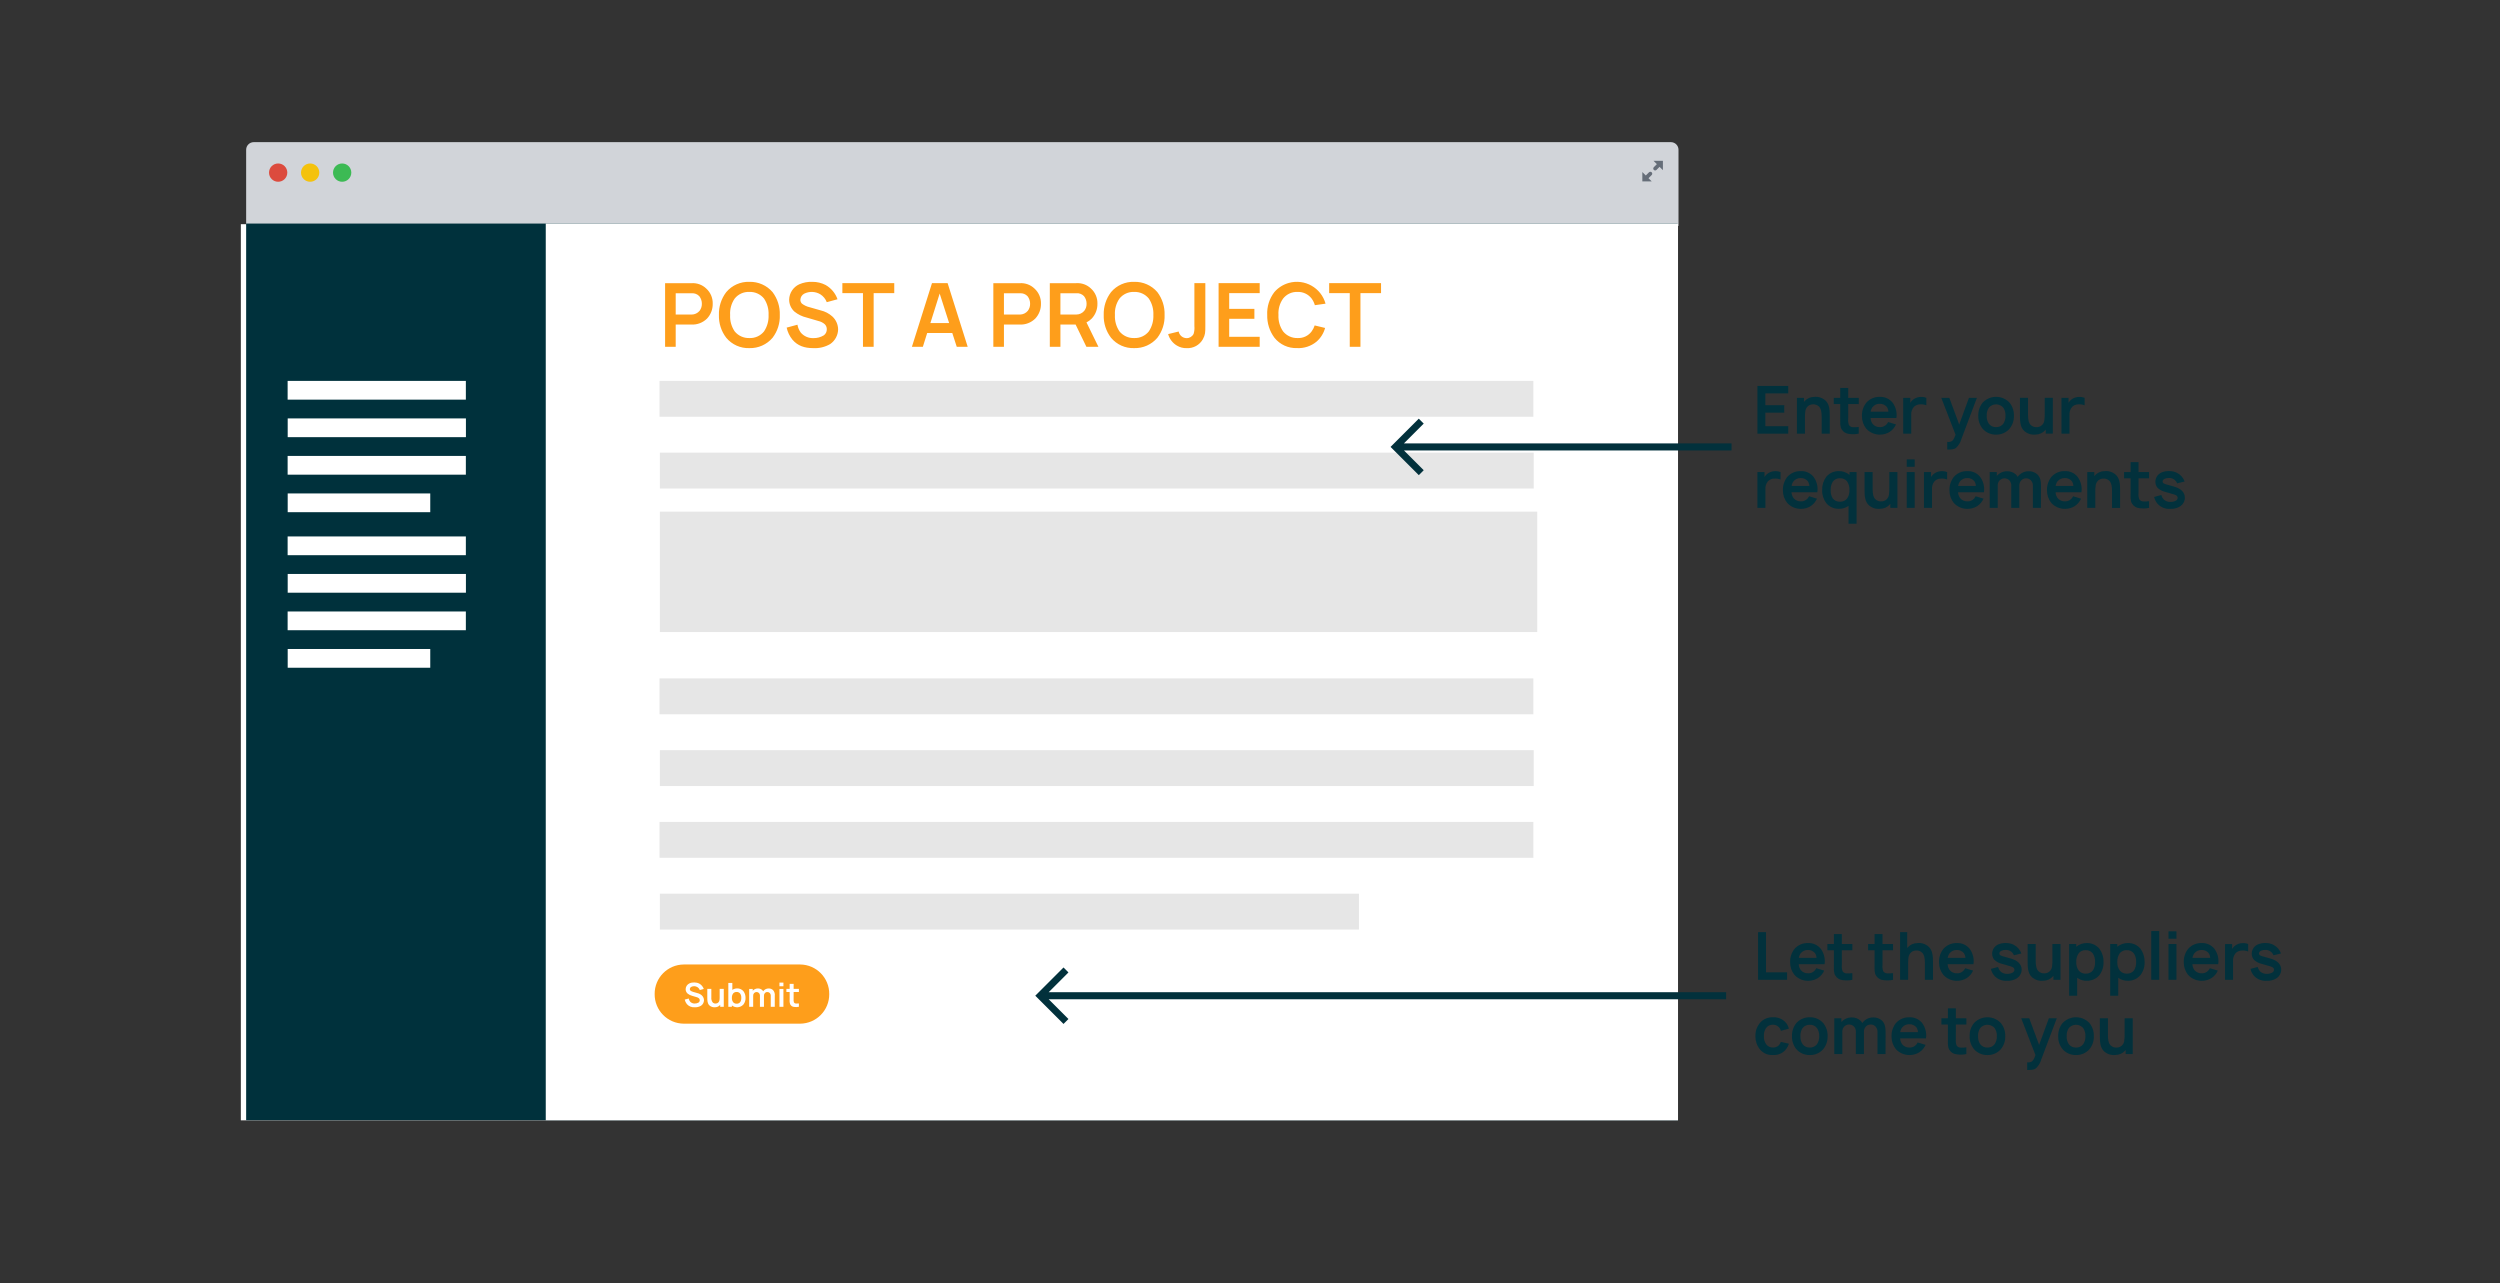 <?xml version="1.0" encoding="utf-8"?>
<!-- Generator: Adobe Illustrator 26.0.3, SVG Export Plug-In . SVG Version: 6.00 Build 0)  -->
<svg version="1.1" id="Layer_1" xmlns="http://www.w3.org/2000/svg" xmlns:xlink="http://www.w3.org/1999/xlink" x="0px" y="0px"
	 viewBox="0 0 942.91 484" style="enable-background:new 0 0 942.91 484;" xml:space="preserve">
<rect x="0" y="0" width="942.91" height="484" fill="#333333" stroke="none"/>
<style type="text/css">
	.st0{fill:#FFFFFF;}
	.st1{fill:#D1D4D9;}
	.st2{fill:#656D78;}
	.st3{fill:#DC4B3E;}
	.st4{fill:#F4C20D;}
	.st5{fill:#3CBA54;}
	.st6{fill:#00313C;}
	.st7{fill:#E6E6E6;}
	.st8{fill:#FE9E1B;}
	.st9{fill:#02313C;}
	.st10{fill:#212C55;}
	.st11{fill:#475172;}
	.st12{fill:#EFEFEF;}
	.st13{fill:#999999;}
</style>
<g id="Group_3912" transform="translate(-835.762 -1198.055)">
	<g transform="matrix(1, 0, 0, 1, 835.76, 1198.05)">
		<rect id="Rectangle_3955-2" x="90.84" y="84.56" class="st0" width="542" height="338"/>
	</g>
	<g id="Group_3880" transform="translate(861.762 1198.055)">
		<g id="Group_3864" transform="translate(0 0)">
			<path id="Path_4402" class="st1" d="M607.08,85.22H66.84V56.48c0-1.59,1.29-2.87,2.87-2.87h534.49c1.59,0,2.87,1.29,2.87,2.87
				V85.22z"/>
			<g id="Group_3862" transform="translate(526.589 7.041)">
				<path id="Path_4403" class="st2" d="M71.68,57.25c-0.4,0-0.72-0.32-0.72-0.72c0-0.19,0.08-0.37,0.21-0.51l1.15-1.15l-1.26-1.26
					h3.54v3.53l-1.26-1.26l-1.15,1.15C72.06,57.17,71.87,57.25,71.68,57.25z"/>
				<path id="Path_4404" class="st2" d="M66.84,61.37v-3.53l1.31,1.31l1.2-1.2c0.28-0.28,0.74-0.28,1.02,0
					c0.28,0.28,0.28,0.74,0,1.02l0,0l-1.2,1.2l1.21,1.21L66.84,61.37z"/>
			</g>
			<g id="Group_3863" transform="translate(8.621 8.046)">
				<ellipse id="Ellipse_335" class="st3" cx="70.29" cy="57.06" rx="3.45" ry="3.45"/>
				<path id="Path_4405" class="st4" d="M85.81,57.06c0,1.9-1.54,3.45-3.45,3.45c-1.9,0-3.45-1.54-3.45-3.45
					c0-1.9,1.54-3.45,3.45-3.45l0,0C84.26,53.61,85.81,55.15,85.81,57.06z"/>
				<path id="Path_4406" class="st5" d="M97.88,57.06c0,1.9-1.54,3.45-3.45,3.45c-1.9,0-3.45-1.54-3.45-3.45
					c0-1.9,1.54-3.45,3.45-3.45l0,0C96.33,53.61,97.88,55.15,97.88,57.06z"/>
			</g>
		</g>
		<rect id="Rectangle_3935" x="66.84" y="84.32" class="st6" width="539.92" height="338.18"/>
		<rect id="Rectangle_3936" x="179.84" y="84.32" class="st0" width="427.05" height="338.18"/>
		<g id="Group_3865" transform="translate(15.669 104.2)">
			<rect id="Rectangle_3937" x="66.84" y="53.61" class="st0" width="67.22" height="7.07"/>
		</g>
		<g id="Group_3866" transform="translate(15.669 132.498)">
			<rect id="Rectangle_3938" x="66.84" y="53.61" class="st0" width="53.77" height="7.07"/>
		</g>
		<g id="Group_3867" transform="translate(15.643 90.051)">
			<rect id="Rectangle_3939" x="66.84" y="53.61" class="st0" width="67.22" height="7.07"/>
		</g>
		<g id="Group_3868" transform="translate(15.643 118.349)">
			<rect id="Rectangle_3940" x="66.84" y="53.61" class="st0" width="67.22" height="7.07"/>
		</g>
		<g id="Group_3869" transform="translate(15.669 162.868)">
			<rect id="Rectangle_3941" x="66.84" y="53.61" class="st0" width="67.22" height="7.07"/>
		</g>
		<g id="Group_3870" transform="translate(15.669 191.166)">
			<rect id="Rectangle_3942" x="66.84" y="53.61" class="st0" width="53.77" height="7.07"/>
		</g>
		<g id="Group_3871" transform="translate(15.643 148.718)">
			<rect id="Rectangle_3943" x="66.84" y="53.61" class="st0" width="67.22" height="7.07"/>
		</g>
		<g id="Group_3872" transform="translate(15.643 177.017)">
			<rect id="Rectangle_3944" x="66.84" y="53.61" class="st0" width="67.22" height="7.07"/>
		</g>
		<g id="Group_3873" transform="translate(156.045 117.115)">
			<rect id="Rectangle_3945" x="66.84" y="53.61" class="st7" width="329.58" height="13.53"/>
		</g>
		<g id="Group_3874" transform="translate(156.045 139.367)">
			<rect id="Rectangle_3946" x="66.84" y="53.61" class="st7" width="330.9" height="45.41"/>
		</g>
		<g id="Group_3875" transform="translate(155.915 90.051)">
			<rect id="Rectangle_3947" x="66.84" y="53.61" class="st7" width="329.58" height="13.53"/>
		</g>
		<g id="Group_3876" transform="translate(156.045 229.331)">
			<rect id="Rectangle_3948" x="66.84" y="53.61" class="st7" width="329.58" height="13.53"/>
		</g>
		<g id="Group_3877" transform="translate(156.045 283.458)">
			<rect id="Rectangle_3949" x="66.84" y="53.61" class="st7" width="263.66" height="13.53"/>
		</g>
		<g id="Group_3878" transform="translate(155.915 202.267)">
			<rect id="Rectangle_3950" x="66.84" y="53.61" class="st7" width="329.58" height="13.53"/>
		</g>
		<g id="Group_3879" transform="translate(155.915 256.394)">
			<rect id="Rectangle_3951" x="66.84" y="53.61" class="st7" width="329.58" height="13.53"/>
		</g>
		<path id="Path_4496" class="st8" d="M240.38,108.84c-1.49-1.44-3.53-2.18-5.6-2.03h-9.93v24h4v-8.4h5.93
			c2.2,0.11,4.34-0.72,5.9-2.27c1.4-1.5,2.16-3.48,2.13-5.53C242.89,112.42,242,110.31,240.38,108.84z M237.85,117.24
			c-0.74,0.88-1.82,1.39-2.97,1.4h-6.03v-8.03h6.03c1.07-0.09,2.13,0.32,2.87,1.1c0.65,0.82,0.99,1.85,0.97,2.9
			C238.73,115.55,238.43,116.48,237.85,117.24L237.85,117.24z M256.65,131.3c3.35,0.09,6.56-1.35,8.73-3.9
			c1.88-2.46,2.85-5.5,2.73-8.6c0.11-3.11-0.86-6.15-2.73-8.63c-2.18-2.54-5.39-3.96-8.73-3.87c-3.35-0.12-6.57,1.31-8.73,3.87
			c-1.89,2.47-2.87,5.52-2.77,8.63c-0.1,3.1,0.88,6.14,2.77,8.6C250.07,129.98,253.29,131.42,256.65,131.3z M256.65,127.5
			c-2.15,0.08-4.22-0.86-5.57-2.53c-1.22-1.82-1.82-3.98-1.7-6.17c-0.14-2.19,0.46-4.36,1.7-6.17c1.34-1.69,3.41-2.63,5.57-2.53
			c2.14-0.08,4.19,0.86,5.53,2.53c1.21,1.82,1.81,3.98,1.7,6.17c0.1,2.18-0.49,4.34-1.7,6.17
			C260.85,126.65,258.79,127.6,256.65,127.5z M289.88,112.87c-0.79-2.27-2.38-4.17-4.47-5.37c-1.54-0.8-3.26-1.21-5-1.2
			c-1.71-0.07-3.4,0.25-4.97,0.93c-2.25,1.04-3.72,3.26-3.8,5.73c-0.02,1.74,0.71,3.4,2,4.57c1.34,1.08,2.9,1.84,4.57,2.23l4.43,1.3
			c0.89,0.2,1.71,0.61,2.4,1.2c0.52,0.49,0.81,1.18,0.8,1.9c0.03,0.9-0.38,1.76-1.1,2.3c-1.19,0.73-2.57,1.1-3.97,1.07
			c-1.79,0.06-3.52-0.69-4.7-2.03c-0.67-0.89-1.12-1.93-1.3-3.03l-4.07,1.1c0.36,1.66,1.1,3.21,2.17,4.53
			c1.97,2.33,4.6,3.2,7.77,3.2c2.26,0.14,4.51-0.39,6.47-1.53c1.82-1.24,2.93-3.27,3-5.47c-0.01-1.87-0.79-3.66-2.17-4.93
			c-1.25-1.13-2.76-1.92-4.4-2.3l-4.2-1.2c-1.05-0.24-2.04-0.71-2.9-1.37c-0.37-0.39-0.57-0.9-0.57-1.43
			c0.04-0.97,0.58-1.84,1.43-2.3c1.94-0.97,4.24-0.88,6.1,0.23c1.11,0.7,1.96,1.74,2.43,2.97L289.88,112.87z M311.28,106.8h-19.57
			v3.77h7.77v20.23h4.03v-20.23h7.77V106.8z M334.85,130.8h4.13l-7.57-24h-5.9l-7.57,24h4.13l1.63-5.2h9.47L334.85,130.8z
			 M324.91,121.84l3.5-11.13l3.57,11.13H324.91z M364.18,108.84c-1.49-1.44-3.53-2.18-5.6-2.03h-9.93v24h4v-8.4h5.93
			c2.2,0.11,4.34-0.72,5.9-2.27c1.4-1.5,2.16-3.48,2.13-5.53C366.69,112.42,365.8,110.31,364.18,108.84L364.18,108.84z
			 M361.65,117.24c-0.74,0.88-1.82,1.39-2.97,1.4h-6.03v-8.03h6.03c1.07-0.09,2.13,0.32,2.87,1.1c0.65,0.82,0.99,1.85,0.97,2.9
			C362.53,115.55,362.23,116.48,361.65,117.24L361.65,117.24z M383.75,130.8h4.53l-4.5-9.2c0.74-0.38,1.42-0.87,2-1.47
			c1.4-1.5,2.16-3.48,2.13-5.53c0.08-2.19-0.81-4.3-2.43-5.77c-1.49-1.44-3.53-2.18-5.6-2.03h-9.93v24h4v-8.4h5.73L383.75,130.8z
			 M373.95,110.6h6.03c1.07-0.09,2.13,0.32,2.87,1.1c0.65,0.82,0.99,1.85,0.97,2.9c0.02,0.95-0.29,1.88-0.87,2.63
			c-0.74,0.88-1.82,1.39-2.97,1.4h-6.03V110.6z M401.78,131.3c3.35,0.09,6.56-1.35,8.73-3.9c1.88-2.46,2.85-5.5,2.73-8.6
			c0.11-3.11-0.86-6.15-2.73-8.63c-2.18-2.54-5.39-3.96-8.73-3.87c-3.35-0.12-6.57,1.31-8.73,3.87c-1.89,2.47-2.87,5.52-2.77,8.63
			c-0.1,3.1,0.88,6.14,2.77,8.6C395.2,129.98,398.42,131.42,401.78,131.3L401.78,131.3z M401.78,127.5
			c-2.15,0.08-4.22-0.86-5.57-2.53c-1.22-1.82-1.82-3.98-1.7-6.17c-0.14-2.19,0.46-4.36,1.7-6.17c1.34-1.69,3.41-2.63,5.57-2.53
			c2.14-0.08,4.19,0.86,5.53,2.53c1.21,1.82,1.81,3.98,1.7,6.17c0.1,2.18-0.49,4.34-1.7,6.17
			C405.98,126.65,403.92,127.59,401.78,127.5L401.78,127.5z M428.61,106.8v16.17c0,2.3,0,3.27-0.93,4.97
			c-1.23,2.2-3.61,3.51-6.13,3.37c-1.29,0.04-2.56-0.3-3.67-0.97c-1.62-0.96-2.8-2.52-3.3-4.33l3.97-0.97c0.28,1.44,1.53,2.49,3,2.5
			c1.11,0.01,2.13-0.61,2.63-1.6c0.3-0.96,0.4-1.97,0.3-2.97V106.8H428.61z M449.11,110.57v-3.77h-15.5v24h15.5v-3.77h-11.5v-6.8
			h9.5v-3.73h-9.5v-5.93H449.11z M469.85,122.74c-0.26,0.8-0.64,1.55-1.13,2.23c-1.22,1.67-3.2,2.62-5.27,2.53
			c-2.14,0.08-4.19-0.86-5.53-2.53c-1.24-1.81-1.85-3.98-1.73-6.17c-0.15-2.19,0.46-4.37,1.73-6.17c1.32-1.69,3.39-2.64,5.53-2.53
			c2.06-0.06,4.02,0.89,5.27,2.53c0.54,0.75,0.94,1.58,1.2,2.47l4.03-0.57c-1.65-5.98-7.84-9.48-13.82-7.83
			c-2.13,0.59-4.04,1.79-5.48,3.46c-1.9,2.47-2.85,5.53-2.7,8.63c-0.08,3.09,0.88,6.12,2.73,8.6c2.06,2.57,5.21,4.01,8.5,3.9
			c2.66,0.14,5.27-0.72,7.33-2.4c1.59-1.36,2.73-3.18,3.27-5.2L469.85,122.74z M494.88,106.8h-19.57v3.77h7.77v20.23h4.03v-20.23
			h7.77V106.8z"/>
		<path id="Path_4407" class="st8" d="M275.79,386.09h-43.91c-6.11-0.05-11.02-5.05-10.97-11.16c0,0,0,0,0,0l0,0
			c-0.05-6.11,4.86-11.1,10.97-11.16h43.91c6.11,0.05,11.02,5.05,10.97,11.16l0,0C286.81,381.04,281.9,386.04,275.79,386.09
			C275.79,386.09,275.79,386.09,275.79,386.09z"/>
		<path id="Path_4497" class="st0" d="M239.44,373c-0.3-0.85-0.89-1.57-1.67-2.01c-0.58-0.3-1.22-0.45-1.88-0.45
			c-0.64-0.03-1.28,0.09-1.86,0.35c-0.84,0.39-1.4,1.22-1.43,2.15c-0.01,0.65,0.26,1.28,0.75,1.71c0.5,0.4,1.09,0.69,1.71,0.84
			l1.66,0.49c0.33,0.07,0.64,0.23,0.9,0.45c0.2,0.18,0.31,0.44,0.3,0.71c0.01,0.34-0.14,0.66-0.41,0.86
			c-0.45,0.27-0.96,0.41-1.49,0.4c-0.67,0.02-1.32-0.26-1.76-0.76c-0.25-0.33-0.42-0.72-0.49-1.14l-1.52,0.41
			c0.14,0.62,0.41,1.2,0.81,1.7c0.73,0.83,1.81,1.28,2.91,1.2c0.85,0.05,1.69-0.15,2.43-0.58c0.68-0.46,1.1-1.23,1.12-2.05
			c0-0.7-0.3-1.37-0.81-1.85c-0.47-0.42-1.04-0.72-1.65-0.86l-1.57-0.45c-0.4-0.09-0.77-0.27-1.09-0.51
			c-0.14-0.14-0.22-0.34-0.21-0.54c0.01-0.36,0.22-0.69,0.54-0.86c0.35-0.18,0.74-0.27,1.14-0.25c0.41,0.01,0.8,0.12,1.15,0.34
			c0.42,0.26,0.74,0.65,0.91,1.11L239.44,373z M245.43,372.98v2.95c0.02,0.44-0.01,0.89-0.07,1.32c-0.09,0.71-0.69,1.25-1.41,1.25
			c-0.41,0.03-0.82-0.11-1.12-0.39c-0.43-0.55-0.62-1.25-0.54-1.94v-3.2h-1.52v3.26c0,1.09,0.02,2.28,0.81,2.99
			c0.59,0.53,1.39,0.77,2.18,0.68c0.66-0.01,1.28-0.28,1.73-0.76c0.05-0.06,0.1-0.12,0.15-0.18v0.76h1.34v-6.75H245.43z
			 M254.41,373.86c-0.59-0.7-1.47-1.1-2.39-1.07c-0.65,0-1.28,0.2-1.81,0.56v-2.63h-1.51v9h1.34v-0.51c1.32,1.06,3.25,0.9,4.38-0.38
			c0.54-0.72,0.81-1.59,0.77-2.49C255.21,375.46,254.94,374.58,254.41,373.86L254.41,373.86z M253.21,377.91
			c-0.32,0.43-0.83,0.68-1.36,0.65c-0.5,0.02-0.99-0.18-1.32-0.55c-0.35-0.48-0.52-1.07-0.49-1.66c-0.03-0.6,0.14-1.19,0.49-1.67
			c0.32-0.36,0.79-0.56,1.27-0.54c0.54-0.04,1.07,0.21,1.39,0.65c0.29,0.47,0.43,1.01,0.4,1.56
			C253.62,376.9,253.49,377.44,253.21,377.91L253.21,377.91z M265.54,373.4c-0.45-0.4-1.04-0.61-1.64-0.59
			c-0.82-0.01-1.59,0.39-2.06,1.06c-0.1-0.17-0.22-0.33-0.36-0.47c-0.46-0.4-1.05-0.61-1.65-0.59c-0.74,0-1.44,0.32-1.93,0.88v-0.71
			h-1.34v6.75h1.51v-4.15c-0.03-0.36,0.09-0.72,0.32-1c0.48-0.53,1.29-0.57,1.82-0.09c0.01,0.01,0.02,0.02,0.03,0.03
			c0.29,0.32,0.43,0.76,0.38,1.19v4.02h1.52v-4.15c-0.03-0.36,0.09-0.72,0.33-1c0.24-0.27,0.59-0.43,0.95-0.42
			c0.33-0.01,0.65,0.13,0.89,0.36c0.3,0.32,0.44,0.75,0.39,1.19v4.02h1.51l0.01-4.12C266.33,374.8,266.08,374,265.54,373.4z
			 M267.98,370.59v1.39h1.5v-1.39H267.98z M267.98,372.98v6.75h1.5v-6.75H267.98z M273.33,374.15h1.99v-1.18h-1.99v-1.88h-1.5v1.88
			h-1.23v1.18h1.23v2.81c-0.09,0.67,0,1.35,0.27,1.96c0.29,0.48,0.8,0.8,1.36,0.85c0.61,0.1,1.24,0.08,1.85-0.05v-1.26
			c-0.37,0.05-0.74,0.07-1.11,0.05c-0.3-0.01-0.57-0.16-0.74-0.41c-0.14-0.39-0.19-0.8-0.14-1.21L273.33,374.15z"/>
	</g>
	<path id="Path_4494" class="st9" d="M1510.22,1346.43v-2.82h-11.62v18h11.62v-2.82h-8.62v-5.1h7.12v-2.8h-7.12v-4.45H1510.22z
		 M1524.25,1349.11c-1.19-1.06-2.77-1.55-4.35-1.35c-1.31,0.01-2.56,0.57-3.45,1.53c-0.09,0.12-0.19,0.24-0.3,0.35v-1.53h-2.65v13.5
		h3.03v-5.9c-0.03-0.89,0.02-1.77,0.15-2.65c0.12-0.73,0.49-1.4,1.05-1.88c0.51-0.4,1.13-0.62,1.78-0.62
		c0.83-0.07,1.64,0.22,2.25,0.78c0.88,0.8,1.07,2.3,1.07,3.88v6.4h3.05v-6.53C1525.88,1352.91,1525.83,1350.53,1524.25,1349.11z
		 M1532.84,1350.46h3.97v-2.35h-3.97v-3.75h-3v3.75h-2.45v2.35h2.45v5.62c0,1.55-0.12,2.88,0.55,3.93c0.59,0.97,1.6,1.6,2.72,1.7
		c1.23,0.19,2.48,0.16,3.7-0.1v-2.53c-0.74,0.11-1.48,0.14-2.22,0.1c-0.6-0.02-1.15-0.33-1.47-0.82c-0.28-0.77-0.38-1.61-0.28-2.43
		V1350.46z M1541.27,1355.71h9.75c0.31-2.07-0.22-4.17-1.48-5.85c-1.18-1.42-2.95-2.21-4.8-2.12c-1.95-0.06-3.82,0.76-5.1,2.22
		c-1.11,1.44-1.69,3.23-1.62,5.05c-0.02,1.72,0.55,3.38,1.62,4.72c1.34,1.48,3.26,2.3,5.25,2.25c1.27,0,2.52-0.36,3.6-1.03
		c1.05-0.69,1.88-1.67,2.38-2.82l-2.97-0.9c-0.24,0.52-0.61,0.97-1.08,1.3c-0.6,0.44-1.33,0.66-2.07,0.62
		c-1.05,0.04-2.07-0.43-2.72-1.25C1541.57,1357.26,1541.31,1356.5,1541.27,1355.71z M1544.75,1350.36c1-0.04,1.96,0.38,2.62,1.12
		c0.38,0.54,0.6,1.19,0.62,1.85h-6.68c0.09-0.64,0.34-1.24,0.72-1.75C1542.7,1350.77,1543.7,1350.32,1544.75,1350.36z
		 M1560.18,1347.76c-0.92,0.02-1.81,0.29-2.57,0.8c-0.55,0.36-1.02,0.85-1.35,1.43v-1.88h-2.68v13.5h3.03v-7
		c-0.1-1.13,0.26-2.24,1-3.1c0.61-0.59,1.43-0.93,2.28-0.95c0.82-0.06,1.65,0.06,2.42,0.35v-2.8
		C1561.63,1347.84,1560.91,1347.72,1560.18,1347.76z M1578.38,1348.11l-3.68,10.05l-3.72-10.05h-3.03l5.38,13.9
		c-0.55,1.5-0.88,2.05-1.38,2.4c-0.53,0.3-1.15,0.41-1.75,0.32v2.88c1.58,0,2.47-0.03,3.3-0.62c0.97-0.91,1.68-2.07,2.03-3.35
		l5.85-15.53H1578.38z M1588.61,1361.98c1.95,0.05,3.82-0.77,5.1-2.25c1.11-1.38,1.69-3.11,1.63-4.88c0.06-1.78-0.52-3.51-1.62-4.9
		c-2.61-2.82-7.02-2.98-9.83-0.37c-0.13,0.12-0.25,0.24-0.37,0.37c-1.1,1.39-1.68,3.13-1.62,4.9c-0.06,1.77,0.52,3.5,1.62,4.88
		C1584.8,1361.21,1586.66,1362.03,1588.61,1361.98z M1592.16,1354.86c0.05,1.08-0.25,2.15-0.85,3.05c-0.65,0.82-1.65,1.29-2.7,1.25
		c-1.05,0.04-2.05-0.42-2.7-1.25c-0.61-0.9-0.9-1.97-0.83-3.05c-0.07-1.09,0.22-2.17,0.83-3.07c1.3-1.49,3.57-1.64,5.06-0.34
		c0.12,0.1,0.23,0.22,0.34,0.34C1591.92,1352.69,1592.22,1353.77,1592.16,1354.86z M1606.95,1348.11v5.9
		c0.03,0.89-0.02,1.77-0.15,2.65c-0.18,1.43-1.39,2.5-2.82,2.5c-0.83,0.07-1.64-0.22-2.25-0.78c-0.88-0.8-1.07-2.3-1.07-3.88v-6.4
		h-3.05v6.53c0,2.17,0.05,4.55,1.62,5.97c1.19,1.06,2.77,1.55,4.35,1.35c1.31-0.01,2.56-0.57,3.45-1.53
		c0.09-0.12,0.19-0.24,0.3-0.35v1.53h2.68v-13.5H1606.95z M1619.86,1347.76c-0.92,0.02-1.81,0.29-2.57,0.8
		c-0.55,0.36-1.02,0.85-1.35,1.43v-1.88h-2.67v13.5h3.03v-7c-0.1-1.13,0.26-2.24,1-3.1c0.61-0.59,1.42-0.93,2.27-0.95
		c0.82-0.06,1.65,0.06,2.43,0.35v-2.8C1621.31,1347.84,1620.58,1347.72,1619.86,1347.76z M1505.19,1375.76
		c-0.92,0.02-1.81,0.29-2.57,0.8c-0.55,0.36-1.02,0.85-1.35,1.43v-1.88h-2.68v13.5h3.03v-7c-0.1-1.13,0.26-2.24,1-3.1
		c0.61-0.59,1.42-0.93,2.28-0.95c0.82-0.06,1.65,0.06,2.42,0.35v-2.8C1506.64,1375.84,1505.92,1375.72,1505.19,1375.76z
		 M1511.45,1383.71h9.75c0.31-2.07-0.22-4.17-1.47-5.85c-1.18-1.42-2.95-2.21-4.8-2.12c-1.95-0.06-3.82,0.76-5.1,2.22
		c-1.11,1.44-1.69,3.23-1.62,5.05c-0.02,1.72,0.55,3.38,1.62,4.72c1.34,1.48,3.26,2.3,5.25,2.25c1.27,0,2.52-0.36,3.6-1.03
		c1.05-0.69,1.88-1.67,2.38-2.82l-2.97-0.9c-0.24,0.52-0.61,0.97-1.07,1.3c-0.6,0.44-1.33,0.66-2.08,0.62
		c-1.05,0.04-2.07-0.43-2.72-1.25C1511.75,1385.26,1511.49,1384.5,1511.45,1383.71z M1514.93,1378.36c1-0.04,1.96,0.38,2.62,1.12
		c0.38,0.54,0.6,1.19,0.62,1.85h-6.67c0.09-0.64,0.34-1.24,0.72-1.75C1512.88,1378.77,1513.88,1378.32,1514.93,1378.36z
		 M1533.34,1376.11v1.05c-1.13-0.93-2.54-1.43-4-1.43c-1.84-0.04-3.59,0.75-4.78,2.15c-1.05,1.44-1.6,3.19-1.55,4.97
		c-0.07,1.79,0.48,3.54,1.55,4.97c1.16,1.38,2.87,2.16,4.68,2.15c1.33,0.03,2.63-0.36,3.72-1.12v6.75h3.03v-19.5H1533.34z
		 M1529.69,1387.28c-1.07,0.05-2.09-0.44-2.72-1.3c-0.55-0.94-0.82-2.03-0.75-3.12c-0.05-1.1,0.23-2.19,0.8-3.12
		c0.63-0.89,1.69-1.38,2.77-1.3c0.97-0.04,1.91,0.35,2.55,1.08c0.69,0.98,1.03,2.16,0.97,3.35c0.06,1.19-0.28,2.36-0.97,3.32
		C1531.67,1386.93,1530.69,1387.33,1529.69,1387.28L1529.69,1387.28z M1548.35,1376.11v5.9c0.03,0.89-0.02,1.77-0.15,2.65
		c-0.18,1.43-1.39,2.5-2.82,2.5c-0.83,0.07-1.64-0.22-2.25-0.78c-0.88-0.8-1.08-2.3-1.08-3.88v-6.4H1539v6.53
		c0,2.17,0.05,4.55,1.62,5.97c1.19,1.06,2.77,1.55,4.35,1.35c1.31-0.01,2.56-0.57,3.45-1.53c0.09-0.12,0.19-0.24,0.3-0.35v1.53h2.68
		v-13.5H1548.35z M1554.91,1371.33v2.78h3v-2.78H1554.91z M1554.91,1376.11v13.5h3v-13.5H1554.91z M1568.02,1375.76
		c-0.92,0.02-1.81,0.29-2.58,0.8c-0.55,0.36-1.02,0.85-1.35,1.43v-1.88h-2.68v13.5h3.03v-7c-0.1-1.13,0.26-2.24,1-3.1
		c0.61-0.59,1.43-0.93,2.28-0.95c0.82-0.06,1.65,0.06,2.43,0.35v-2.8C1569.47,1375.84,1568.74,1375.72,1568.02,1375.76z
		 M1574.28,1383.71h9.75c0.31-2.07-0.22-4.17-1.48-5.85c-1.18-1.42-2.95-2.21-4.8-2.12c-1.95-0.06-3.82,0.76-5.1,2.22
		c-1.11,1.44-1.69,3.23-1.62,5.05c-0.02,1.72,0.55,3.38,1.62,4.72c1.34,1.48,3.26,2.3,5.25,2.25c1.27,0,2.52-0.36,3.6-1.03
		c1.05-0.69,1.88-1.67,2.38-2.82l-2.97-0.9c-0.24,0.52-0.61,0.97-1.08,1.3c-0.6,0.44-1.33,0.66-2.07,0.62
		c-1.05,0.04-2.07-0.43-2.72-1.25C1574.57,1385.26,1574.31,1384.5,1574.28,1383.71z M1577.75,1378.36c1-0.04,1.96,0.38,2.62,1.12
		c0.38,0.54,0.6,1.19,0.62,1.85h-6.68c0.09-0.64,0.34-1.24,0.72-1.75C1575.71,1378.77,1576.71,1378.32,1577.75,1378.36z
		 M1604.16,1376.96c-0.9-0.8-2.07-1.22-3.28-1.17c-1.64-0.02-3.19,0.78-4.12,2.12c-0.19-0.35-0.44-0.67-0.73-0.95
		c-0.91-0.79-2.09-1.21-3.3-1.17c-1.48,0-2.88,0.63-3.85,1.75v-1.43h-2.68v13.5h3.03v-8.3c-0.06-0.73,0.18-1.45,0.65-2
		c0.95-1.05,2.58-1.14,3.63-0.19c0.02,0.02,0.05,0.04,0.07,0.06c0.59,0.64,0.86,1.51,0.75,2.38v8.05h3.05v-8.3
		c-0.06-0.73,0.18-1.45,0.65-2c0.48-0.55,1.17-0.86,1.9-0.85c0.67-0.01,1.31,0.25,1.78,0.72c0.6,0.63,0.89,1.51,0.78,2.38v8.05h3.03
		l0.03-8.25C1605.54,1379.58,1605.41,1378.18,1604.16,1376.96z M1611.05,1383.71h9.75c0.31-2.07-0.22-4.17-1.47-5.85
		c-1.18-1.42-2.95-2.21-4.8-2.12c-1.95-0.06-3.82,0.76-5.1,2.22c-1.11,1.44-1.69,3.23-1.62,5.05c-0.02,1.72,0.55,3.38,1.62,4.72
		c1.34,1.48,3.26,2.3,5.25,2.25c1.27,0,2.52-0.36,3.6-1.03c1.05-0.69,1.88-1.67,2.38-2.82l-2.98-0.9c-0.24,0.52-0.61,0.97-1.07,1.3
		c-0.6,0.44-1.33,0.66-2.07,0.62c-1.05,0.04-2.07-0.43-2.72-1.25C1611.34,1385.26,1611.08,1384.5,1611.05,1383.71z M1614.52,1378.36
		c1-0.04,1.96,0.38,2.62,1.12c0.38,0.54,0.6,1.19,0.62,1.85h-6.68c0.09-0.64,0.34-1.24,0.72-1.75
		C1612.48,1378.77,1613.48,1378.32,1614.52,1378.36z M1633.76,1377.11c-1.19-1.06-2.77-1.55-4.35-1.35
		c-1.31,0.01-2.56,0.57-3.45,1.53c-0.09,0.12-0.19,0.24-0.3,0.35v-1.53h-2.65v13.5h3.03v-5.9c-0.03-0.89,0.02-1.77,0.15-2.65
		c0.12-0.73,0.49-1.4,1.05-1.88c0.51-0.4,1.13-0.62,1.78-0.62c0.83-0.07,1.64,0.22,2.25,0.78c0.88,0.8,1.07,2.3,1.07,3.88v6.4h3.05
		v-6.53C1635.38,1380.91,1635.33,1378.53,1633.76,1377.11L1633.76,1377.11z M1642.34,1378.46h3.97v-2.35h-3.97v-3.75h-3v3.75h-2.45
		v2.35h2.45v5.62c0,1.55-0.12,2.88,0.55,3.93c0.59,0.97,1.6,1.6,2.72,1.7c1.23,0.19,2.48,0.16,3.7-0.1v-2.53
		c-0.74,0.11-1.48,0.14-2.22,0.1c-0.6-0.02-1.15-0.33-1.47-0.82c-0.28-0.77-0.38-1.61-0.28-2.43V1378.46z M1659.73,1379.66
		c-0.5-1.41-1.52-2.57-2.85-3.25c-0.89-0.45-1.88-0.68-2.88-0.68c-1-0.05-2,0.12-2.93,0.5c-1.42,0.59-2.36,1.96-2.38,3.5
		c-0.01,0.79,0.25,1.57,0.72,2.2c0.64,0.64,1.4,1.12,2.25,1.43c0.53,0.18,1.03,0.3,3.28,0.95c1.08,0.3,2.15,0.55,2.15,1.5
		c0,0.44-0.24,0.84-0.62,1.05c-0.63,0.35-1.33,0.52-2.05,0.5c-0.97,0.05-1.91-0.29-2.62-0.95c-0.41-0.48-0.71-1.04-0.88-1.65
		l-2.7,0.72c0.23,1.03,0.73,1.98,1.45,2.75c1.23,1.25,2.95,1.89,4.7,1.75c1.26,0.07,2.5-0.25,3.57-0.9c1.15-0.7,1.86-1.95,1.88-3.3
		c0-2.18-1.7-3.55-4.18-4.23l-2.57-0.72c-0.95-0.25-1.65-0.47-1.65-1.2c0-0.83,1.23-1.35,2.43-1.3c1.35-0.05,2.57,0.77,3.05,2.03
		L1659.73,1379.66z"/>
	<path id="Path_4495" class="st9" d="M1501.84,1549.61v15.18h7.95v2.82h-10.95v-18H1501.84z M1514.18,1561.71h9.75
		c0.31-2.07-0.22-4.17-1.47-5.85c-1.18-1.42-2.95-2.21-4.8-2.12c-1.95-0.06-3.82,0.76-5.1,2.22c-1.11,1.44-1.69,3.23-1.62,5.05
		c-0.02,1.72,0.55,3.38,1.62,4.72c1.34,1.48,3.26,2.3,5.25,2.25c1.27,0,2.52-0.36,3.6-1.03c1.05-0.69,1.88-1.67,2.38-2.82l-2.98-0.9
		c-0.24,0.52-0.61,0.97-1.07,1.3c-0.6,0.44-1.33,0.66-2.07,0.62c-1.05,0.04-2.07-0.43-2.73-1.25
		C1514.47,1563.26,1514.21,1562.5,1514.18,1561.71z M1517.65,1556.36c1-0.04,1.96,0.38,2.62,1.12c0.38,0.54,0.6,1.19,0.62,1.85
		h-6.68c0.09-0.64,0.34-1.24,0.72-1.75C1515.61,1556.77,1516.61,1556.32,1517.65,1556.36z M1530.44,1556.46h3.97v-2.35h-3.97v-3.75
		h-3v3.75h-2.45v2.35h2.45v5.62c0,1.55-0.12,2.88,0.55,3.93c0.59,0.97,1.6,1.6,2.72,1.7c1.23,0.19,2.48,0.16,3.7-0.1v-2.53
		c-0.74,0.11-1.48,0.14-2.22,0.1c-0.6-0.02-1.15-0.33-1.47-0.82c-0.28-0.77-0.38-1.61-0.28-2.43L1530.44,1556.46z M1545.78,1556.46
		h3.97v-2.35h-3.97v-3.75h-3v3.75h-2.45v2.35h2.45v5.62c0,1.55-0.12,2.88,0.55,3.93c0.59,0.97,1.6,1.6,2.72,1.7
		c1.23,0.19,2.48,0.16,3.7-0.1v-2.53c-0.74,0.11-1.48,0.14-2.22,0.1c-0.6-0.02-1.15-0.33-1.48-0.82c-0.28-0.77-0.38-1.61-0.27-2.43
		V1556.46z M1563.17,1555.11c-1.18-1.06-2.77-1.56-4.35-1.35c-1.31,0.02-2.55,0.57-3.45,1.53c-0.1,0.1-0.19,0.21-0.28,0.32v-6h-2.68
		v18h3.03v-5.88c-0.02-0.89,0.03-1.79,0.15-2.68c0.12-0.73,0.51-1.4,1.07-1.88c0.5-0.4,1.13-0.62,1.78-0.62
		c0.82-0.06,1.64,0.22,2.25,0.78c0.85,0.8,1.08,2.3,1.08,3.88v6.4h3.05v-6.53C1564.82,1558.91,1564.74,1556.53,1563.17,1555.11z
		 M1570.33,1561.71h9.75c0.31-2.07-0.22-4.17-1.47-5.85c-1.18-1.42-2.95-2.21-4.8-2.12c-1.95-0.06-3.82,0.76-5.1,2.22
		c-1.11,1.44-1.69,3.23-1.62,5.05c-0.02,1.72,0.55,3.38,1.62,4.72c1.34,1.48,3.26,2.3,5.25,2.25c1.27,0,2.52-0.36,3.6-1.03
		c1.05-0.69,1.88-1.67,2.38-2.82l-2.97-0.9c-0.24,0.52-0.61,0.97-1.07,1.3c-0.6,0.44-1.33,0.66-2.08,0.62
		c-1.05,0.04-2.07-0.43-2.72-1.25C1570.62,1563.26,1570.36,1562.5,1570.33,1561.71z M1573.8,1556.36c1-0.04,1.96,0.38,2.62,1.12
		c0.38,0.54,0.6,1.19,0.62,1.85h-6.67c0.09-0.64,0.34-1.24,0.72-1.75C1571.76,1556.77,1572.76,1556.32,1573.8,1556.36z
		 M1598.15,1557.66c-0.5-1.41-1.52-2.57-2.85-3.25c-0.89-0.45-1.88-0.68-2.88-0.68c-1-0.05-2,0.12-2.92,0.5
		c-1.42,0.59-2.36,1.96-2.38,3.5c-0.01,0.79,0.25,1.57,0.72,2.2c0.64,0.64,1.4,1.12,2.25,1.43c0.53,0.18,1.03,0.3,3.28,0.95
		c1.07,0.3,2.15,0.55,2.15,1.5c0,0.44-0.24,0.84-0.62,1.05c-0.63,0.35-1.33,0.52-2.05,0.5c-0.97,0.05-1.91-0.29-2.62-0.95
		c-0.41-0.48-0.71-1.04-0.88-1.65l-2.7,0.72c0.23,1.03,0.73,1.98,1.45,2.75c1.23,1.25,2.95,1.89,4.7,1.75
		c1.26,0.07,2.5-0.25,3.58-0.9c1.15-0.7,1.86-1.95,1.88-3.3c0-2.18-1.7-3.55-4.18-4.23l-2.57-0.72c-0.95-0.25-1.65-0.47-1.65-1.2
		c0-0.83,1.22-1.35,2.43-1.3c1.35-0.05,2.57,0.77,3.05,2.03L1598.15,1557.66z M1609.86,1554.11v5.9c0.03,0.89-0.02,1.77-0.15,2.65
		c-0.18,1.43-1.39,2.5-2.82,2.5c-0.83,0.07-1.64-0.22-2.25-0.78c-0.88-0.8-1.08-2.3-1.08-3.88v-6.4h-3.05v6.53
		c0,2.17,0.05,4.55,1.62,5.97c1.19,1.06,2.77,1.55,4.35,1.35c1.31-0.01,2.56-0.57,3.45-1.53c0.09-0.12,0.19-0.24,0.3-0.35v1.53h2.68
		v-13.5H1609.86z M1627.59,1555.88c-1.18-1.4-2.94-2.19-4.78-2.15c-1.45,0-2.85,0.49-3.97,1.4v-1.03h-2.68v19.5h3.03v-6.75
		c1.09,0.76,2.4,1.16,3.72,1.12c1.8,0.01,3.51-0.77,4.68-2.15c1.07-1.43,1.62-3.19,1.55-4.97
		C1629.19,1559.08,1628.65,1557.33,1627.59,1555.88z M1625.19,1563.98c-0.63,0.86-1.66,1.35-2.72,1.3c-1,0.05-1.98-0.36-2.65-1.1
		c-0.7-0.96-1.04-2.14-0.97-3.32c-0.06-1.19,0.29-2.37,0.97-3.35c0.64-0.72,1.58-1.12,2.55-1.08c1.09-0.08,2.14,0.41,2.78,1.3
		c0.57,0.94,0.85,2.03,0.8,3.12C1626.01,1561.95,1625.75,1563.04,1625.19,1563.98z M1643.08,1555.88c-1.18-1.4-2.94-2.19-4.78-2.15
		c-1.45,0-2.85,0.49-3.97,1.4v-1.03h-2.67v19.5h3.02v-6.75c1.09,0.76,2.4,1.16,3.73,1.12c1.8,0.01,3.51-0.77,4.67-2.15
		c1.07-1.43,1.62-3.19,1.55-4.97C1644.68,1559.08,1644.13,1557.33,1643.08,1555.88z M1640.68,1563.98c-0.63,0.86-1.66,1.35-2.72,1.3
		c-1,0.05-1.98-0.36-2.65-1.1c-0.7-0.96-1.04-2.14-0.97-3.32c-0.06-1.19,0.29-2.37,0.97-3.35c0.64-0.72,1.58-1.12,2.55-1.08
		c1.09-0.08,2.14,0.41,2.78,1.3c0.57,0.94,0.85,2.03,0.8,3.12C1641.49,1561.95,1641.23,1563.04,1640.68,1563.98z M1647.14,1567.61
		v-18.38h3v18.38H1647.14z M1653.64,1549.33v2.78h3v-2.78H1653.64z M1653.64,1554.11v13.5h3v-13.5H1653.64z M1662.65,1561.71h9.75
		c0.31-2.07-0.22-4.17-1.48-5.85c-1.18-1.42-2.95-2.21-4.8-2.12c-1.95-0.06-3.82,0.76-5.1,2.22c-1.11,1.44-1.69,3.23-1.62,5.05
		c-0.02,1.72,0.55,3.38,1.62,4.72c1.34,1.48,3.26,2.3,5.25,2.25c1.27,0,2.52-0.36,3.6-1.03c1.05-0.69,1.88-1.67,2.38-2.82l-2.98-0.9
		c-0.24,0.52-0.61,0.97-1.07,1.3c-0.6,0.44-1.33,0.66-2.07,0.62c-1.05,0.04-2.07-0.43-2.73-1.25
		C1662.95,1563.26,1662.69,1562.5,1662.65,1561.71L1662.65,1561.71z M1666.13,1556.36c1-0.04,1.96,0.38,2.62,1.12
		c0.38,0.54,0.6,1.19,0.62,1.85h-6.68c0.09-0.64,0.34-1.24,0.72-1.75C1664.09,1556.77,1665.09,1556.32,1666.13,1556.36
		L1666.13,1556.36z M1681.56,1553.76c-0.92,0.02-1.81,0.29-2.57,0.8c-0.55,0.36-1.02,0.85-1.35,1.43v-1.88h-2.68v13.5h3.03v-7
		c-0.1-1.13,0.26-2.24,1-3.1c0.61-0.59,1.42-0.93,2.28-0.95c0.82-0.06,1.65,0.06,2.42,0.35v-2.8
		C1683.02,1553.84,1682.29,1553.72,1681.56,1553.76L1681.56,1553.76z M1696.07,1557.66c-0.5-1.41-1.52-2.57-2.85-3.25
		c-0.89-0.45-1.88-0.68-2.88-0.68c-1-0.05-2,0.12-2.93,0.5c-1.42,0.59-2.36,1.96-2.38,3.5c-0.01,0.79,0.25,1.57,0.73,2.2
		c0.64,0.64,1.4,1.12,2.25,1.43c0.52,0.18,1.02,0.3,3.27,0.95c1.08,0.3,2.15,0.55,2.15,1.5c0,0.44-0.24,0.84-0.62,1.05
		c-0.63,0.35-1.33,0.52-2.05,0.5c-0.97,0.05-1.91-0.29-2.62-0.95c-0.41-0.48-0.71-1.04-0.88-1.65l-2.7,0.72
		c0.23,1.03,0.73,1.98,1.45,2.75c1.23,1.25,2.95,1.89,4.7,1.75c1.26,0.07,2.5-0.25,3.57-0.9c1.15-0.7,1.86-1.95,1.88-3.3
		c0-2.18-1.7-3.55-4.17-4.23l-2.58-0.72c-0.95-0.25-1.65-0.47-1.65-1.2c0-0.83,1.23-1.35,2.43-1.3c1.35-0.05,2.57,0.77,3.05,2.03
		L1696.07,1557.66z M1510.47,1586.03c-0.33-1.42-1.22-2.65-2.47-3.4c-1.04-0.66-2.27-0.97-3.5-0.9c-1.93-0.1-3.8,0.72-5.03,2.22
		c-1.11,1.39-1.69,3.12-1.62,4.9c-0.05,1.77,0.53,3.51,1.62,4.9c1.2,1.52,3.07,2.36,5,2.22c1.36,0.09,2.72-0.3,3.82-1.1
		c1.04-0.8,1.81-1.91,2.18-3.18l-3.07-0.67c-0.17,0.6-0.52,1.13-1,1.52c-0.55,0.42-1.23,0.63-1.93,0.6c-1.02,0.04-2-0.43-2.6-1.25
		c-0.61-0.9-0.9-1.97-0.83-3.05c-0.07-1.09,0.22-2.17,0.83-3.07c0.61-0.82,1.58-1.28,2.6-1.23c0.68-0.01,1.34,0.21,1.88,0.62
		c0.53,0.43,0.93,1.02,1.12,1.68L1510.47,1586.03z M1518.35,1595.98c1.95,0.05,3.82-0.77,5.1-2.25c1.11-1.38,1.69-3.11,1.62-4.88
		c0.06-1.78-0.52-3.51-1.62-4.9c-1.29-1.46-3.15-2.28-5.1-2.22c-1.94-0.05-3.81,0.77-5.1,2.22c-1.1,1.39-1.68,3.13-1.62,4.9
		c-0.06,1.77,0.52,3.5,1.62,4.88C1514.53,1595.21,1516.4,1596.03,1518.35,1595.98z M1521.9,1588.86c0.05,1.08-0.25,2.15-0.85,3.05
		c-0.65,0.82-1.65,1.29-2.7,1.25c-1.05,0.04-2.05-0.42-2.7-1.25c-0.61-0.9-0.9-1.97-0.83-3.05c-0.07-1.09,0.22-2.17,0.83-3.07
		c0.65-0.82,1.65-1.28,2.7-1.23c1.04-0.05,2.05,0.41,2.7,1.23C1521.66,1586.69,1521.96,1587.77,1521.9,1588.86z M1545.54,1582.96
		c-0.9-0.8-2.07-1.22-3.27-1.17c-1.64-0.02-3.19,0.78-4.12,2.12c-0.19-0.35-0.44-0.67-0.73-0.95c-0.91-0.79-2.09-1.21-3.3-1.17
		c-1.48,0-2.88,0.63-3.85,1.75v-1.43h-2.68v13.5h3.03v-8.3c-0.06-0.73,0.18-1.45,0.65-2c0.95-1.05,2.58-1.14,3.63-0.19
		c0.02,0.02,0.05,0.04,0.07,0.06c0.59,0.64,0.86,1.51,0.75,2.38v8.05h3.05v-8.3c-0.06-0.73,0.18-1.45,0.65-2
		c0.48-0.55,1.17-0.86,1.9-0.85c0.67-0.01,1.31,0.25,1.78,0.72c0.6,0.63,0.89,1.51,0.78,2.38v8.05h3.03l0.03-8.25
		C1546.91,1585.58,1546.79,1584.18,1545.54,1582.96z M1552.42,1589.71h9.75c0.31-2.07-0.22-4.17-1.47-5.85
		c-1.18-1.42-2.95-2.21-4.8-2.12c-1.95-0.06-3.82,0.76-5.1,2.22c-1.11,1.44-1.69,3.23-1.62,5.05c-0.02,1.72,0.55,3.38,1.62,4.72
		c1.34,1.48,3.26,2.3,5.25,2.25c1.27,0,2.52-0.36,3.6-1.03c1.05-0.69,1.88-1.67,2.38-2.82l-2.98-0.9c-0.24,0.52-0.61,0.97-1.07,1.3
		c-0.6,0.44-1.33,0.66-2.07,0.62c-1.05,0.04-2.07-0.43-2.73-1.25C1552.72,1591.26,1552.46,1590.5,1552.42,1589.71z M1555.9,1584.36
		c1-0.04,1.96,0.38,2.62,1.12c0.38,0.54,0.6,1.19,0.62,1.85h-6.68c0.09-0.64,0.34-1.24,0.72-1.75
		C1553.85,1584.77,1554.85,1584.32,1555.9,1584.36z M1573.44,1584.46h3.97v-2.35h-3.97v-3.75h-3v3.75h-2.45v2.35h2.45v5.62
		c0,1.55-0.12,2.88,0.55,3.93c0.59,0.97,1.6,1.6,2.72,1.7c1.23,0.19,2.48,0.16,3.7-0.1v-2.53c-0.74,0.11-1.48,0.14-2.22,0.1
		c-0.6-0.02-1.15-0.33-1.47-0.82c-0.28-0.77-0.38-1.61-0.28-2.43V1584.46z M1585.35,1595.98c1.95,0.05,3.82-0.77,5.1-2.25
		c1.11-1.38,1.69-3.11,1.62-4.88c0.06-1.78-0.52-3.51-1.62-4.9c-2.61-2.82-7.02-2.98-9.83-0.37c-0.13,0.12-0.25,0.24-0.37,0.37
		c-1.1,1.39-1.68,3.13-1.62,4.9c-0.06,1.77,0.52,3.5,1.62,4.88C1581.53,1595.21,1583.4,1596.03,1585.35,1595.98z M1588.9,1588.86
		c0.05,1.08-0.25,2.15-0.85,3.05c-0.65,0.82-1.65,1.29-2.7,1.25c-1.05,0.04-2.05-0.42-2.7-1.25c-0.61-0.9-0.9-1.97-0.83-3.05
		c-0.07-1.09,0.22-2.17,0.83-3.07c1.31-1.49,3.57-1.64,5.06-0.34c0.12,0.1,0.23,0.22,0.34,0.34
		C1588.66,1586.69,1588.96,1587.77,1588.9,1588.86z M1608.52,1582.11l-3.68,10.05l-3.72-10.05h-3.03l5.38,13.9
		c-0.55,1.5-0.88,2.05-1.38,2.4c-0.53,0.3-1.15,0.41-1.75,0.32v2.88c1.57,0,2.47-0.03,3.3-0.62c0.97-0.91,1.68-2.07,2.02-3.35
		l5.85-15.53H1608.52z M1618.76,1595.98c1.95,0.05,3.82-0.77,5.1-2.25c1.11-1.38,1.69-3.11,1.62-4.88c0.06-1.78-0.52-3.51-1.62-4.9
		c-2.61-2.82-7.02-2.98-9.83-0.37c-0.13,0.12-0.25,0.24-0.37,0.37c-1.1,1.39-1.68,3.13-1.62,4.9c-0.06,1.77,0.52,3.5,1.62,4.88
		C1614.94,1595.21,1616.81,1596.03,1618.76,1595.98z M1622.31,1588.86c0.05,1.08-0.25,2.15-0.85,3.05c-0.65,0.82-1.65,1.29-2.7,1.25
		c-1.05,0.04-2.05-0.42-2.7-1.25c-0.6-0.9-0.9-1.97-0.82-3.05c-0.07-1.09,0.22-2.17,0.82-3.07c1.31-1.49,3.57-1.64,5.06-0.34
		c0.12,0.1,0.23,0.22,0.34,0.34C1622.06,1586.69,1622.36,1587.77,1622.31,1588.86L1622.31,1588.86z M1637.09,1582.11v5.9
		c0.03,0.89-0.02,1.77-0.15,2.65c-0.18,1.43-1.39,2.5-2.82,2.5c-0.83,0.07-1.64-0.22-2.25-0.78c-0.88-0.8-1.07-2.3-1.07-3.88v-6.4
		h-3.05v6.53c0,2.17,0.05,4.55,1.62,5.97c1.19,1.06,2.77,1.55,4.35,1.35c1.31-0.01,2.56-0.57,3.45-1.53
		c0.09-0.12,0.19-0.24,0.3-0.35v1.53h2.68v-13.5H1637.09z"/>
	<g id="Arrow_Back" transform="translate(1751 1608.5)">
		<path id="Arrow_Back-2" class="st9" d="M-264.21-36.22h-255.51l7.46-7.46l-1.86-1.87l-10.65,10.65l10.65,10.65l1.86-1.86
			l-7.46-7.46h255.51V-36.22z"/>
	</g>
	<path id="Arrow_Back-3" class="st9" d="M1488.84,1365.28h-123.56l7.46-7.46l-1.86-1.86l-10.65,10.65l10.65,10.65l1.86-1.86
		l-7.46-7.46h123.56V1365.28z"/>
</g>
</svg>
